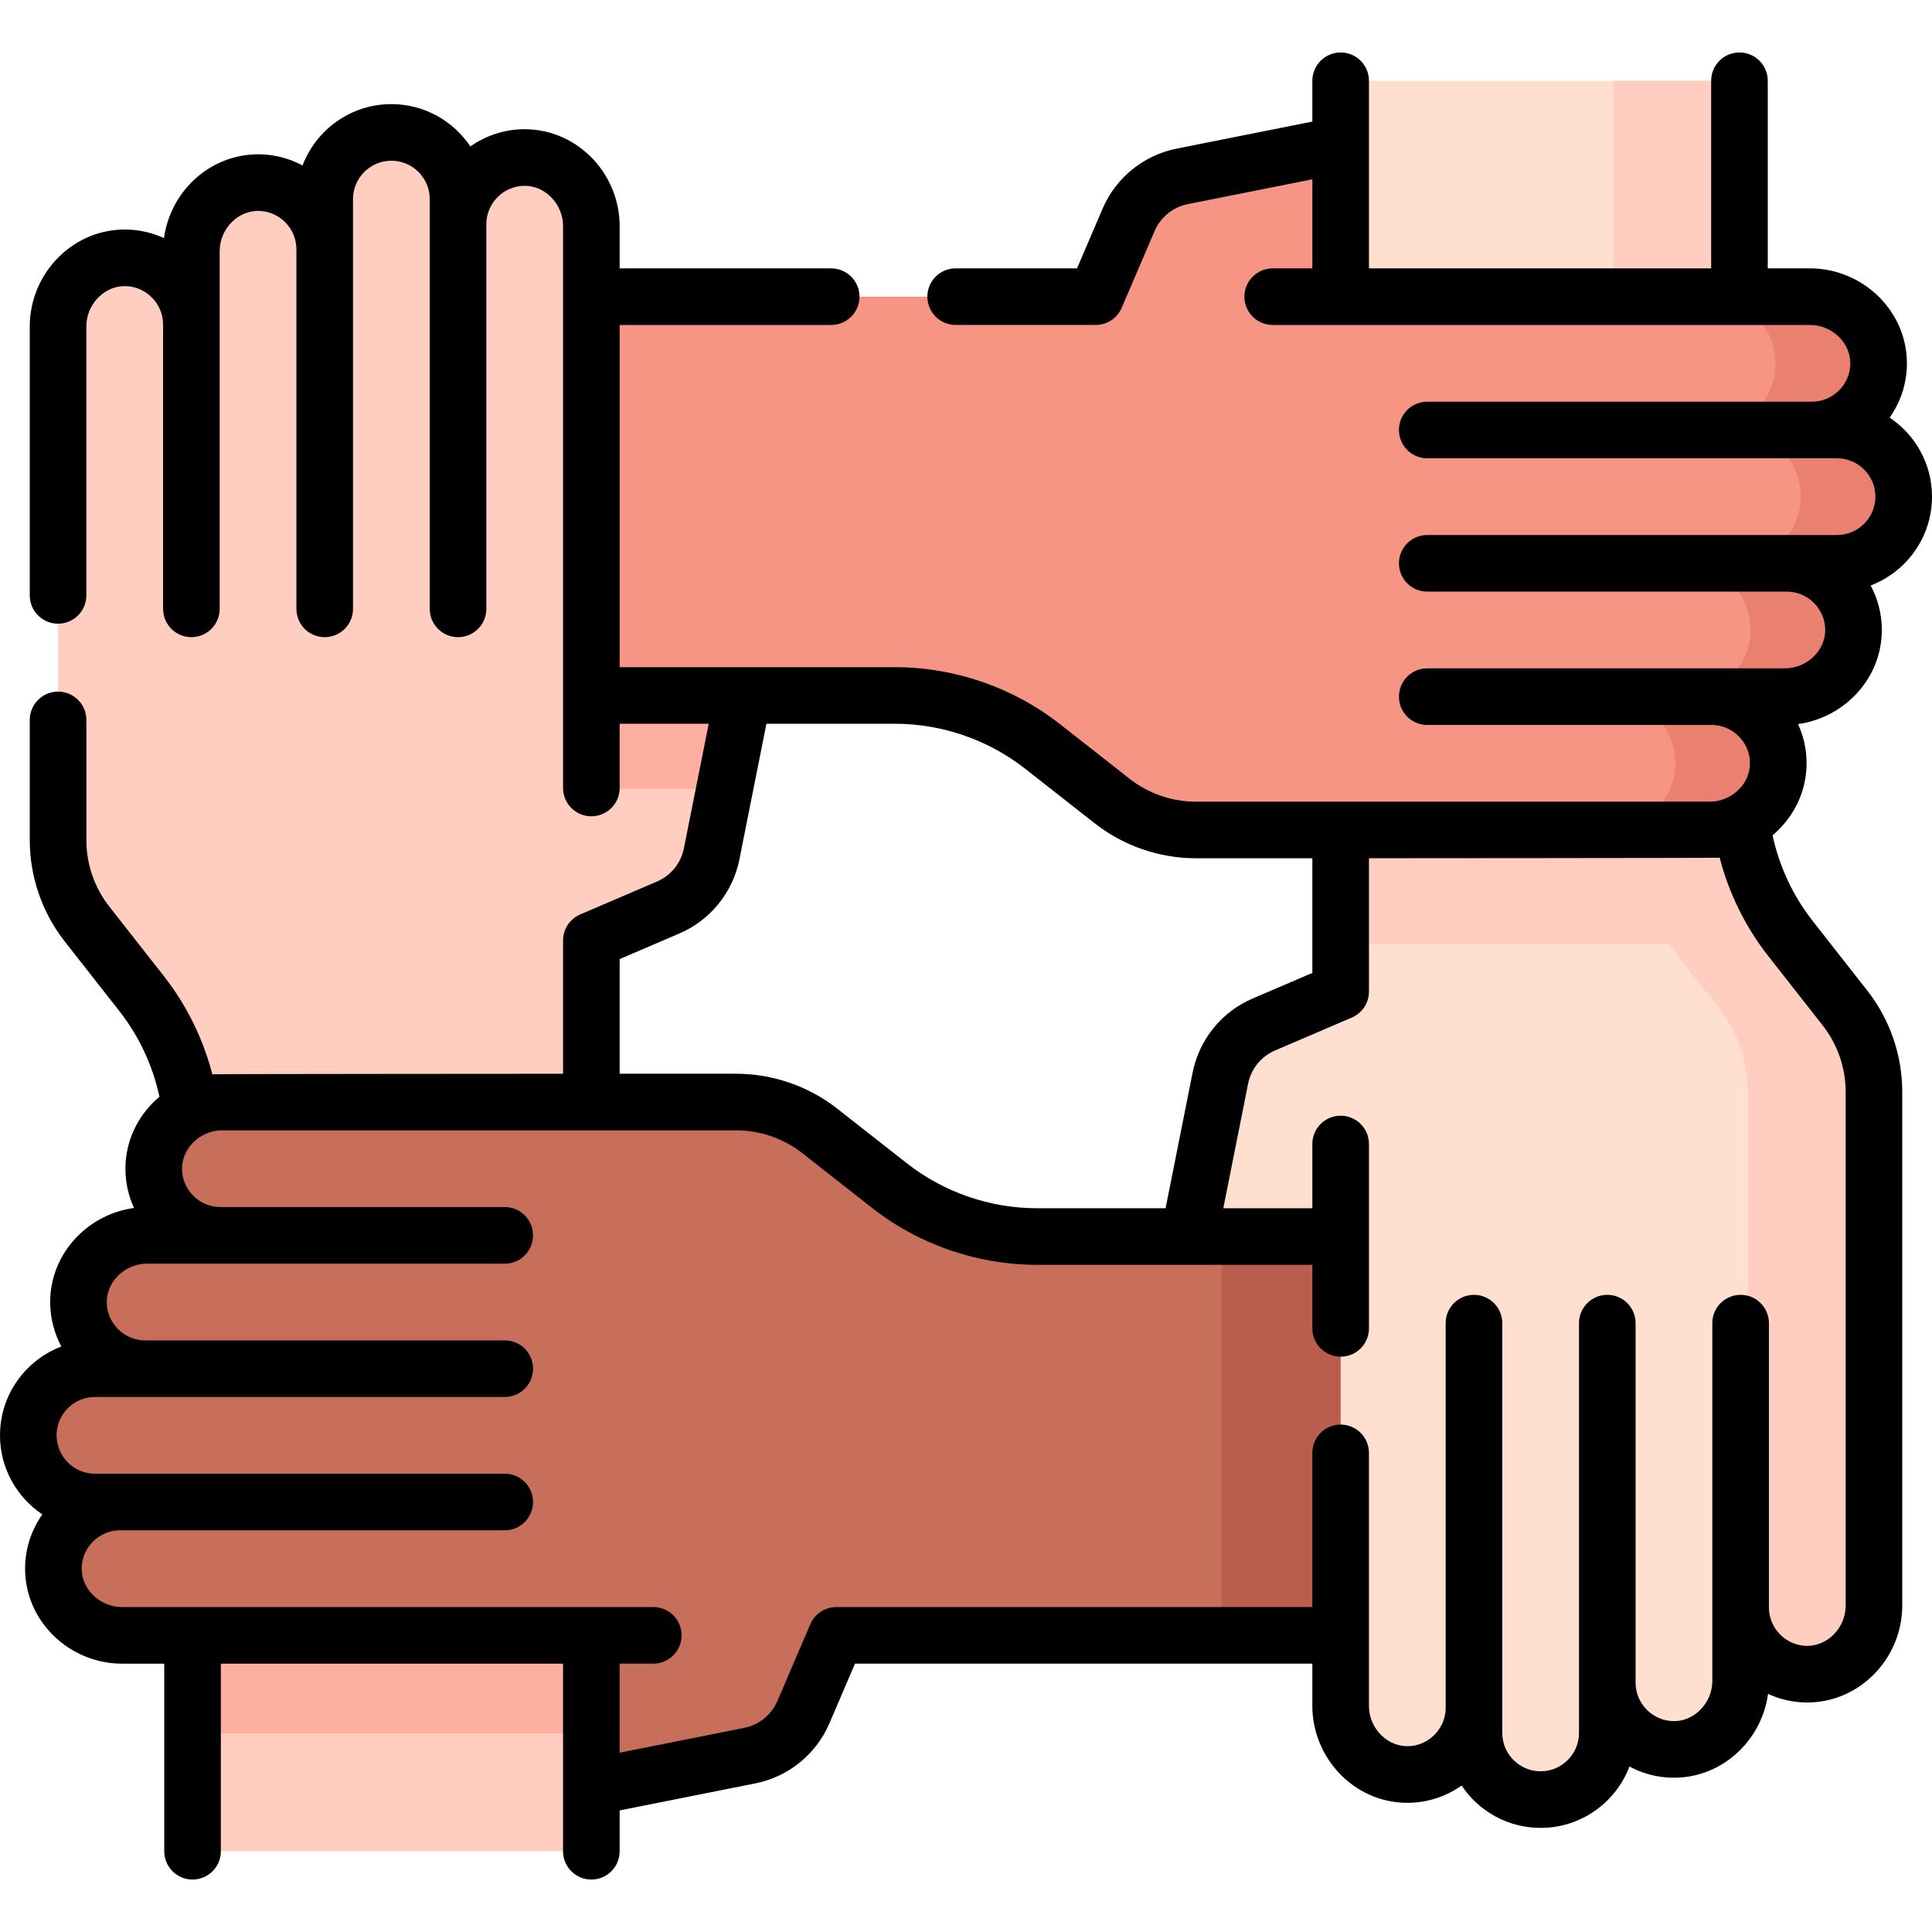 <svg id="Capa_1" enable-background="new 0 0 512 512" height="512" viewBox="0 0 512 512" width="512" xmlns="http://www.w3.org/2000/svg"><g><g><g><g><path d="m156.714 184.303v-124.437c0-9.902-8.103-18.311-18.004-18.126-9.601.18-17.328 8.019-17.328 17.663v-6.647c0-9.757-7.909-17.666-17.666-17.666s-17.666 7.91-17.666 17.666v13.294c0-9.644-7.727-17.483-17.328-17.663-9.9-.186-18.004 8.224-18.004 18.126v19.478c0-9.644-7.728-17.483-17.329-17.663-9.9-.185-18.004 8.224-18.004 18.126v136.229c0 8.037 2.696 15.841 7.657 22.164l14.479 18.455c8.75 11.153 13.505 24.919 13.505 39.094v188.2h105.687v-241.374l20.353-8.724c5.95-2.55 10.262-7.869 11.527-14.218l8.36-41.977z" fill="#ffcec0"/><g fill="#fdb0a0"><path d="m196.95 184.3-4.93 24.77h-35.31v-24.77z"/><path d="m51.027 392.697h105.687v66.684h-105.687z"/></g></g><g><path d="m463.006 327.697h-188.2c-14.176 0-27.941-4.756-39.094-13.506l-18.455-14.479c-6.323-4.961-14.127-7.657-22.164-7.657h-136.228c-9.902 0-18.311 8.103-18.126 18.004.18 9.601 8.019 17.328 17.663 17.328h-19.479c-9.902 0-18.311 8.103-18.126 18.004.18 9.601 8.019 17.329 17.663 17.329h-13.294c-9.757 0-17.666 7.909-17.666 17.666s7.909 17.666 17.666 17.666h6.647c-9.644 0-17.483 7.728-17.663 17.329-.185 9.9 8.224 18.004 18.126 18.004h124.437v40.239l41.977-8.36c6.349-1.265 11.668-5.576 14.218-11.527l8.724-20.353h241.374z" fill="#c86f5c"/><path d="m323.747 327.697h139.259v105.687h-139.259z" fill="#ba5d4f"/></g></g><g><g><path d="m355.286 327.697v124.437c0 9.902 8.103 18.311 18.004 18.126 9.601-.18 17.328-8.019 17.328-17.663v6.647c0 9.757 7.909 17.666 17.666 17.666s17.666-7.91 17.666-17.666v-13.294c0 9.644 7.727 17.483 17.328 17.663 9.9.186 18.004-8.224 18.004-18.126v-19.478c0 9.644 7.728 17.483 17.329 17.663 9.9.185 18.004-8.224 18.004-18.126v-136.229c0-8.037-2.696-15.841-7.657-22.164l-14.479-18.455c-8.75-11.153-13.505-24.919-13.505-39.094v-188.2h-105.688v241.374l-20.353 8.724c-5.95 2.55-10.262 7.869-11.527 14.218l-8.36 41.977z" fill="#ffdfd0"/><g fill="#ffcec0"><path d="m496.61 289.32v136.23c0 9.9-8.1 18.31-18 18.12-7.69-.14-14.18-5.2-16.45-12.17.66-1.87 1.01-3.88 1.01-5.95v-136.23c0-8.04-2.69-15.84-7.66-22.17l-14.47-18.45c-8.75-11.15-13.51-24.92-13.51-39.1v-188.2h33.44v188.2c0 14.18 4.76 27.95 13.51 39.1l14.48 18.45c4.96 6.33 7.65 14.13 7.65 22.17z"/><path d="m475.615 250.146-1.136-1.448c-8.75-11.153-13.506-24.919-13.506-39.094v-9.229h-105.687v49.772h120.329z"/></g></g><g><path d="m156.714 184.303h80.48c14.176 0 27.941 4.756 39.094 13.506l18.455 14.479c6.323 4.961 14.127 7.657 22.164 7.657h136.229c9.902 0 18.311-8.103 18.126-18.004-.18-9.601-8.019-17.328-17.663-17.328h19.478c9.902 0 18.311-8.103 18.126-18.004-.18-9.601-8.019-17.329-17.663-17.329h13.294c9.757 0 17.666-7.909 17.666-17.666s-7.909-17.666-17.666-17.666h-6.647c9.644 0 17.483-7.728 17.663-17.329.185-9.9-8.224-18.004-18.126-18.004h-124.437v-40.239l-41.977 8.36c-6.349 1.265-11.668 5.576-14.218 11.527l-8.724 20.353h-133.654z" fill="#f69583"/><path d="m486.83 149.28h-13.29c9.64 0 17.48 7.73 17.66 17.33.19 9.9-8.22 18-18.12 18h-19.48c9.64 0 17.48 7.73 17.66 17.33.19 9.9-8.22 18-18.12 18h-27.29c9.9 0 18.31-8.1 18.12-18-.18-9.6-8.02-17.33-17.66-17.33h19.48c9.9 0 18.31-8.1 18.12-18-.18-9.6-8.02-17.33-17.66-17.33h13.3c9.75 0 17.66-7.91 17.66-17.67 0-9.75-7.91-17.66-17.66-17.66h-6.65c9.64 0 17.48-7.73 17.66-17.33.19-9.9-8.22-18-18.12-18h27.28c9.91 0 18.32 8.1 18.13 18-.18 9.6-8.02 17.33-17.66 17.33h6.64c9.76 0 17.67 7.91 17.67 17.66 0 9.76-7.91 17.67-17.67 17.67z" fill="#ea806f"/></g></g></g><path d="m512 131.615c0-8.722-4.46-16.422-11.219-20.938 2.791-3.965 4.471-8.759 4.567-13.916.125-6.674-2.432-13.023-7.199-17.881-4.842-4.934-11.558-7.764-18.426-7.764h-11.25v-49.712c0-4.143-3.358-7.5-7.5-7.5s-7.5 3.357-7.5 7.5v49.712h-90.687v-49.712c0-4.143-3.358-7.5-7.5-7.5s-7.5 3.357-7.5 7.5v10.819l-35.942 7.158c-8.776 1.748-16.121 7.702-19.646 15.927l-6.775 15.808h-32.16c-4.142 0-7.5 3.357-7.5 7.5s3.358 7.5 7.5 7.5h37.105c3 0 5.711-1.788 6.894-4.545l8.724-20.354c1.577-3.679 4.863-6.343 8.789-7.125l33.012-6.575v23.599h-10.509c-4.142 0-7.5 3.357-7.5 7.5s3.358 7.5 7.5 7.5h142.446c2.867 0 5.681 1.191 7.72 3.271 1.924 1.96 2.956 4.479 2.907 7.093-.103 5.497-4.663 9.97-10.165 9.97-.513 0-101.951-.001-101.951-.001-4.142 0-7.5 3.357-7.5 7.5s3.358 7.5 7.5 7.5l108.598.001c5.605 0 10.166 4.561 10.166 10.166s-4.561 10.166-10.166 10.166l-108.598-.001c-4.142 0-7.5 3.357-7.5 7.5s3.358 7.5 7.5 7.5c0 0 94.789.001 95.304.001 5.501 0 10.061 4.472 10.164 9.969.049 2.614-.983 5.133-2.907 7.093-2.04 2.078-4.854 3.271-7.72 3.271h-94.841c-4.142 0-7.5 3.357-7.5 7.5s3.358 7.5 7.5 7.5h75.363c5.501 0 10.061 4.472 10.164 9.969.049 2.614-.983 5.133-2.907 7.094-2.04 2.078-4.853 3.27-7.72 3.27h-136.228c-6.328 0-12.555-2.151-17.534-6.058l-18.455-14.479c-12.416-9.74-27.943-15.104-43.724-15.104h-72.979v-90.691h56.059c4.142 0 7.5-3.357 7.5-7.5s-3.358-7.5-7.5-7.5h-56.059v-11.25c0-6.868-2.83-13.584-7.763-18.426-4.857-4.768-11.214-7.311-17.881-7.199-5.157.097-9.951 1.777-13.916 4.567-4.517-6.759-12.216-11.219-20.938-11.219-10.743 0-19.936 6.767-23.54 16.261-3.391-1.82-7.239-2.886-11.314-2.962-6.676-.095-13.022 2.432-17.88 7.197-4.112 4.035-6.762 9.371-7.532 15.013-3.038-1.396-6.394-2.203-9.921-2.27-6.683-.125-13.022 2.432-17.88 7.199-4.934 4.842-7.764 11.559-7.764 18.427v71.33c0 4.143 3.358 7.5 7.5 7.5s7.5-3.357 7.5-7.5v-71.33c0-2.867 1.192-5.682 3.271-7.722 1.96-1.923 4.5-2.985 7.092-2.906 5.498.104 9.97 4.663 9.97 10.164v75.363c0 4.143 3.358 7.5 7.5 7.5s7.5-3.357 7.5-7.5v-94.839c0-2.867 1.192-5.682 3.271-7.722 1.96-1.923 4.47-2.934 7.093-2.905 5.497.103 9.969 4.662 9.969 10.163v95.305c0 4.143 3.358 7.5 7.5 7.5s7.5-3.357 7.5-7.5v-108.599c0-5.605 4.561-10.166 10.167-10.166 5.605 0 10.166 4.561 10.166 10.166v108.599c0 4.143 3.358 7.5 7.5 7.5s7.5-3.357 7.5-7.5c0 0 0-101.437 0-101.951 0-5.502 4.472-10.062 9.969-10.164 2.624-.052 5.134.982 7.093 2.906 2.078 2.04 3.27 4.854 3.27 7.721v148.959c0 4.143 3.358 7.5 7.5 7.5s7.5-3.357 7.5-7.5v-17.021h23.598l-6.575 33.012c-.782 3.927-3.446 7.212-7.125 8.789l-20.353 8.724c-2.758 1.182-4.545 3.894-4.545 6.894v35.333s-92.084.046-92.944.135c-2.442-9.436-6.82-18.335-12.848-26.018l-14.479-18.455c-3.906-4.979-6.058-11.205-6.058-17.533v-31.907c0-4.143-3.358-7.5-7.5-7.5s-7.5 3.357-7.5 7.5v31.907c0 9.67 3.287 19.185 9.256 26.793l14.479 18.455c5.217 6.649 8.851 14.459 10.632 22.712-.629.528-1.236 1.085-1.814 1.674-4.768 4.857-7.324 11.207-7.199 17.881.066 3.526.872 6.883 2.268 9.92-5.641.77-10.976 3.42-15.011 7.531-4.768 4.857-7.324 11.207-7.199 17.881.076 4.071 1.139 7.915 2.956 11.305-3.295 1.245-6.318 3.188-8.884 5.755-4.754 4.751-7.372 11.07-7.372 17.793 0 8.722 4.46 16.422 11.219 20.938-2.79 3.965-4.471 8.758-4.567 13.915-.125 6.674 2.432 13.023 7.199 17.882 4.842 4.934 11.558 7.763 18.425 7.763h11.25v49.712c0 4.143 3.358 7.5 7.5 7.5s7.5-3.357 7.5-7.5v-49.712h90.687v49.712c0 4.143 3.358 7.5 7.5 7.5s7.5-3.357 7.5-7.5v-10.819l35.941-7.158c8.777-1.748 16.122-7.702 19.647-15.927l6.775-15.808h121.209v11.25c0 6.868 2.83 13.584 7.763 18.426 4.857 4.768 11.229 7.336 17.881 7.199 5.157-.097 9.951-1.777 13.916-4.567 4.517 6.759 12.216 11.219 20.938 11.219 10.743 0 19.936-6.767 23.54-16.261 3.391 1.82 7.239 2.886 11.314 2.962 6.675.118 13.022-2.431 17.88-7.197 4.112-4.035 6.762-9.371 7.532-15.013 3.038 1.396 6.394 2.203 9.921 2.27 6.682.119 13.023-2.432 17.88-7.199 4.934-4.842 7.764-11.559 7.764-18.427v-136.23c0-9.67-3.287-19.185-9.256-26.793l-14.479-18.455c-5.217-6.649-8.851-14.459-10.632-22.711.629-.528 1.235-1.085 1.814-1.674 4.768-4.858 7.324-11.208 7.199-17.882-.066-3.526-.872-6.883-2.268-9.92 5.641-.77 10.976-3.42 15.011-7.531 4.768-4.857 7.324-11.207 7.199-17.881-.076-4.075-1.142-7.923-2.962-11.314 9.494-3.604 16.26-12.797 16.26-23.54zm-347.786 122.552 15.807-6.775c8.225-3.524 14.179-10.869 15.928-19.646l7.158-35.941h34.087c12.439 0 24.679 4.229 34.465 11.905l18.455 14.479c7.608 5.97 17.124 9.257 26.793 9.257h30.879v30.387l-15.807 6.776c-8.225 3.524-14.179 10.869-15.928 19.646l-7.158 35.941h-34.087c-12.438 0-24.678-4.229-34.465-11.906l-18.455-14.479c-7.608-5.97-17.124-9.257-26.793-9.257h-30.879zm304.364-.839 14.479 18.455c3.906 4.979 6.058 11.205 6.058 17.533v136.229c0 2.867-1.192 5.682-3.271 7.722-1.96 1.923-4.487 2.946-7.092 2.906-5.498-.104-9.97-4.663-9.97-10.164 0-.514 0-75.363 0-75.363 0-4.143-3.358-7.5-7.5-7.5s-7.5 3.357-7.5 7.5v94.841c0 2.867-1.192 5.682-3.271 7.722-1.959 1.923-4.477 2.986-7.093 2.905-5.497-.103-9.969-4.662-9.969-10.163 0-.514 0-95.305 0-95.305 0-4.143-3.358-7.5-7.5-7.5s-7.5 3.357-7.5 7.5v108.599c0 5.605-4.561 10.166-10.167 10.166-5.605 0-10.166-4.561-10.166-10.166v-108.599c0-4.143-3.358-7.5-7.5-7.5s-7.5 3.357-7.5 7.5v101.951c0 5.502-4.472 10.062-9.969 10.164-2.611.045-5.133-.983-7.093-2.906-2.078-2.04-3.27-4.854-3.27-7.721v-67.103c0-4.143-3.358-7.5-7.5-7.5s-7.5 3.357-7.5 7.5v40.853h-126.152c-3 0-5.711 1.788-6.894 4.545l-8.724 20.354c-1.577 3.679-4.863 6.343-8.79 7.125l-33.012 6.575v-23.599h8.917c4.142 0 7.5-3.357 7.5-7.5s-3.358-7.5-7.5-7.5h-140.853c-2.867 0-5.68-1.191-7.72-3.27-1.924-1.961-2.956-4.479-2.907-7.094.103-5.497 4.663-9.969 10.164-9.969h101.951c4.142 0 7.5-3.357 7.5-7.5s-3.358-7.5-7.5-7.5h-108.598c-5.605 0-10.166-4.561-10.166-10.166 0-2.716 1.058-5.269 2.978-7.189 1.92-1.919 4.472-2.977 7.188-2.977h.001 108.598c4.142 0 7.5-3.357 7.5-7.5s-3.358-7.5-7.5-7.5c0 0-94.79 0-95.304 0-5.501 0-10.061-4.473-10.164-9.97-.049-2.614.983-5.133 2.907-7.093 2.04-2.078 4.854-3.271 7.72-3.271h94.841c4.142 0 7.5-3.357 7.5-7.5s-3.358-7.5-7.5-7.5c0 0-74.849 0-75.363 0-5.501 0-10.061-4.472-10.164-9.969-.049-2.614.983-5.133 2.907-7.093 2.04-2.079 4.854-3.271 7.72-3.271h136.229c6.328 0 12.555 2.151 17.534 6.058l18.455 14.479c12.416 9.741 27.944 15.105 43.724 15.105h72.98v16.844c0 4.143 3.358 7.5 7.5 7.5s7.5-3.357 7.5-7.5v-48.865c0-4.143-3.358-7.5-7.5-7.5s-7.5 3.357-7.5 7.5v17.021h-23.598l6.575-33.012c.782-3.927 3.446-7.212 7.126-8.789l20.353-8.725c2.757-1.183 4.545-3.894 4.545-6.894v-35.332s92.084-.046 92.944-.135c2.44 9.439 6.819 18.338 12.846 26.021z"/></g></svg>